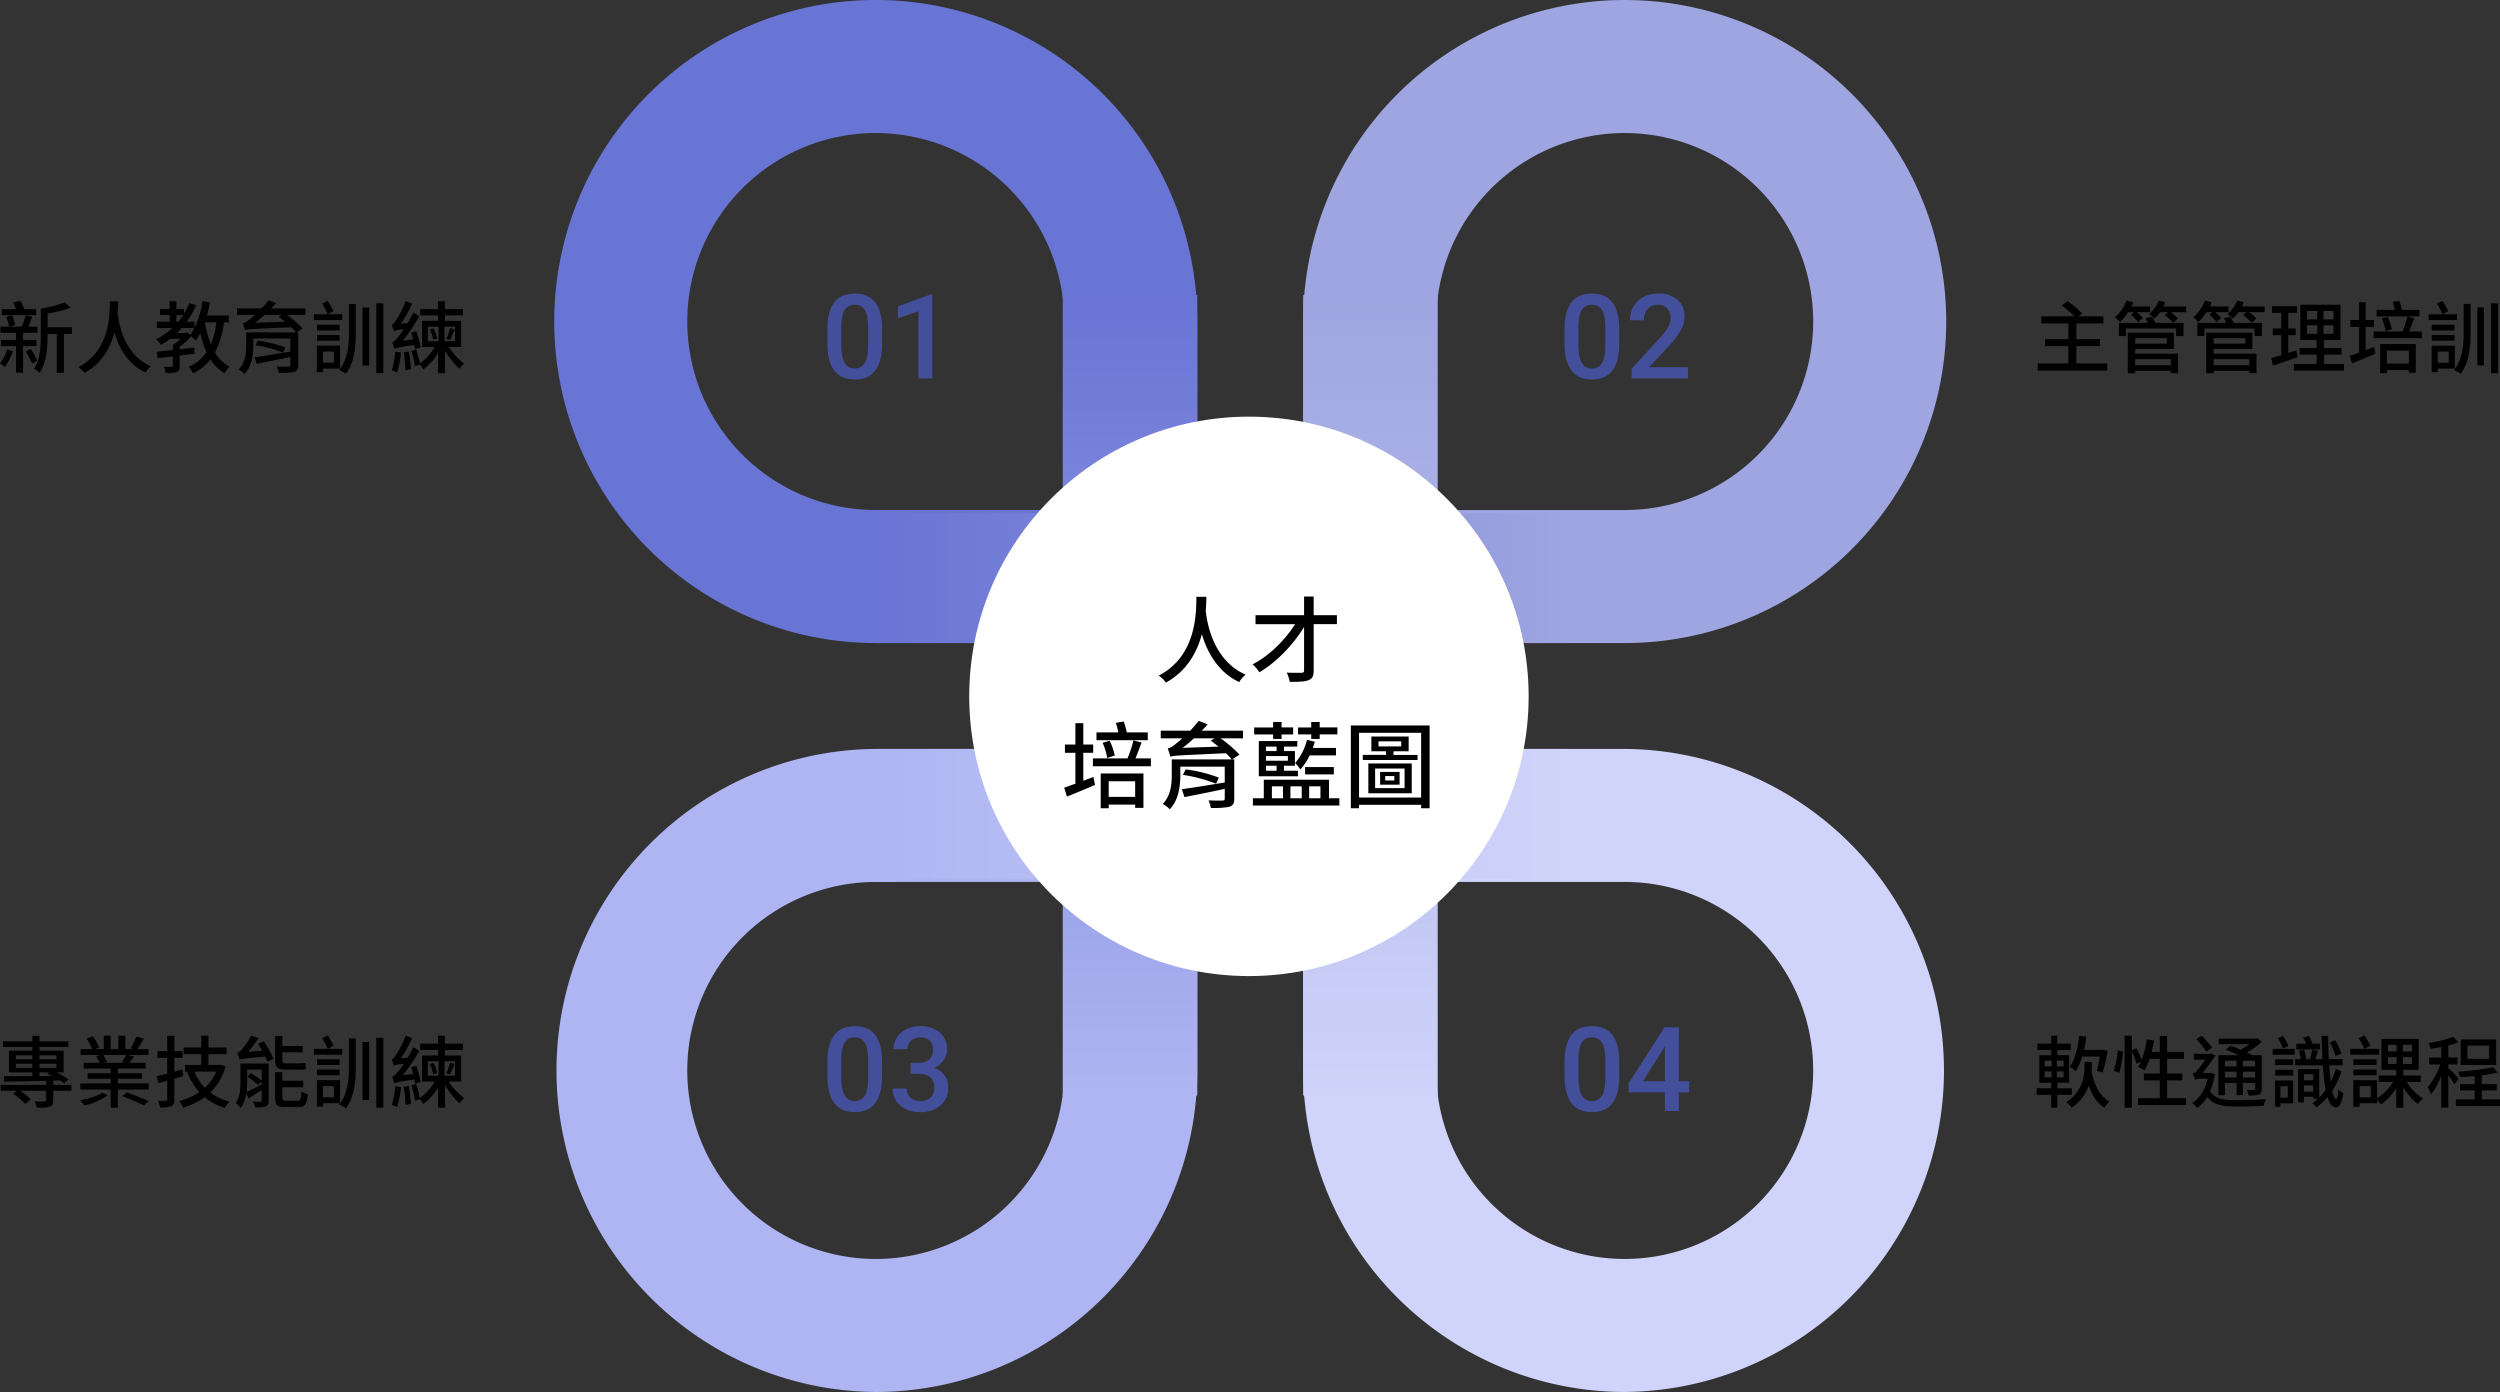 <svg xmlns="http://www.w3.org/2000/svg" xmlns:xlink="http://www.w3.org/1999/xlink" width="956.36" height="532.49" viewBox="0 0 956.36 532.49">
  <rect x="0" y="0" width="956.36" height="532.49" fill="#333333" stroke="none"/>
  <defs>
    <linearGradient id="linear-gradient" x1="0.5" x2="0.5" y2="1" gradientUnits="objectBoundingBox">
      <stop offset="0" stop-color="#6974d5"/>
      <stop offset="1" stop-color="#aeb5f2"/>
    </linearGradient>
    <linearGradient id="linear-gradient-2" x1="0.5" x2="0.5" y2="1" gradientUnits="objectBoundingBox">
      <stop offset="0" stop-color="#9ea5e0"/>
      <stop offset="1" stop-color="#cfd3fa"/>
    </linearGradient>
    <linearGradient id="linear-gradient-3" x1="0.5" x2="0.5" y2="1" gradientUnits="objectBoundingBox">
      <stop offset="0" stop-color="#6974d5"/>
      <stop offset="1" stop-color="#9ea5e0"/>
    </linearGradient>
    <linearGradient id="linear-gradient-4" x1="0.5" x2="0.5" y2="1" gradientUnits="objectBoundingBox">
      <stop offset="0" stop-color="#aeb5f2"/>
      <stop offset="1" stop-color="#d0d4fa"/>
    </linearGradient>
  </defs>
  <g id="Group_90721" data-name="Group 90721" transform="translate(-5743.23 -19332.611)">
    <g id="Group_90719" data-name="Group 90719" transform="translate(544 -177.64)">
      <path id="Path_81437" data-name="Path 81437" d="M245.993,245.994H123a123,123,0,1,1,123-123ZM123,50.887a72.109,72.109,0,0,0,0,144.219h72.109V123A72.191,72.191,0,0,0,123,50.887" transform="translate(5411.253 19510.252)" fill="#6975d5"/>
      <path id="Path_81438" data-name="Path 81438" d="M280.636,245.993h-123V123a123,123,0,1,1,123,123m-72.109-50.887h72.109A72.109,72.109,0,1,0,208.527,123Z" transform="translate(5540.108 19510.252)" fill="#9ea5e0"/>
      <path id="Path_81439" data-name="Path 81439" d="M123,403.634a123,123,0,0,1,0-245.994h123v123a123.136,123.136,0,0,1-123,123m0-195.106a72.109,72.109,0,1,0,72.109,72.109V208.527Z" transform="translate(5411.253 19639.109)" fill="#aeb5f2"/>
      <path id="Path_81440" data-name="Path 81440" d="M280.636,403.634a123.135,123.135,0,0,1-123-123v-123h123a123,123,0,0,1,0,245.994M208.527,208.527v72.109a72.109,72.109,0,1,0,72.109-72.109Z" transform="translate(5540.108 19639.109)" fill="#d0d4fa"/>
      <rect id="Rectangle_20509" data-name="Rectangle 20509" width="51.469" height="306.197" transform="translate(5605.777 19623.139)" fill="url(#linear-gradient)"/>
      <rect id="Rectangle_20512" data-name="Rectangle 20512" width="51.469" height="306.197" transform="translate(5697.749 19623.139)" fill="url(#linear-gradient-2)"/>
      <rect id="Rectangle_20510" data-name="Rectangle 20510" width="49.652" height="264.396" transform="translate(5534.249 19756.246) rotate(-90)" fill="url(#linear-gradient-3)"/>
      <rect id="Rectangle_20511" data-name="Rectangle 20511" width="49.652" height="264.396" transform="translate(5534.249 19846.402) rotate(-90)" fill="url(#linear-gradient-4)"/>
      <path id="Path_81446" data-name="Path 81446" d="M-2.329-13.469q0,6.9-2.582,10.4t-7.855,3.5q-5.186,0-7.811-3.417T-23.269-13.1v-5.537q0-6.9,2.582-10.349t7.877-3.45q5.251,0,7.833,3.362t2.648,10.063Zm-5.339-5.977q0-4.5-1.23-6.6a4.2,4.2,0,0,0-3.911-2.1,4.2,4.2,0,0,0-3.845,1.989q-1.23,1.989-1.3,6.207V-12.7q0,4.482,1.252,6.68a4.207,4.207,0,0,0,3.933,2.2,4.133,4.133,0,0,0,3.8-2.032q1.23-2.032,1.3-6.361ZM16.853,0H11.536V-25.686L3.691-23.005v-4.5L16.172-32.1h.681Z" transform="translate(5539 19655)" fill="#434f9b"/>
      <path id="Path_81449" data-name="Path 81449" d="M-2.329-13.469q0,6.9-2.582,10.4t-7.855,3.5q-5.186,0-7.811-3.417T-23.269-13.1v-5.537q0-6.9,2.582-10.349t7.877-3.45q5.251,0,7.833,3.362t2.648,10.063Zm-5.339-5.977q0-4.5-1.23-6.6a4.2,4.2,0,0,0-3.911-2.1,4.2,4.2,0,0,0-3.845,1.989q-1.23,1.989-1.3,6.207V-12.7q0,4.482,1.252,6.68a4.207,4.207,0,0,0,3.933,2.2,4.133,4.133,0,0,0,3.8-2.032q1.23-2.032,1.3-6.361ZM8.569-18.435h3.252a5.82,5.82,0,0,0,3.9-1.274,4.547,4.547,0,0,0,1.439-3.625,4.955,4.955,0,0,0-1.2-3.549A4.819,4.819,0,0,0,12.3-28.147a5.1,5.1,0,0,0-3.538,1.241,4.148,4.148,0,0,0-1.384,3.241H2.043a8.082,8.082,0,0,1,1.307-4.482A8.784,8.784,0,0,1,7-31.3a11.882,11.882,0,0,1,5.24-1.132,11,11,0,0,1,7.526,2.406A8.443,8.443,0,0,1,22.5-23.335a6.8,6.8,0,0,1-1.373,4.054,8.612,8.612,0,0,1-3.549,2.867,7.849,7.849,0,0,1,4.01,2.834,7.761,7.761,0,0,1,1.373,4.614,8.592,8.592,0,0,1-2.955,6.855A11.474,11.474,0,0,1,12.239.439,11.388,11.388,0,0,1,4.68-2.021,8.1,8.1,0,0,1,1.736-8.569H7.075A4.466,4.466,0,0,0,8.492-5.142,5.374,5.374,0,0,0,12.3-3.823a5.544,5.544,0,0,0,3.911-1.318,4.945,4.945,0,0,0,1.428-3.823,5,5,0,0,0-1.494-3.889,6.388,6.388,0,0,0-4.438-1.362H8.569Z" transform="translate(5539 19935.246)" fill="#434f9b"/>
      <path id="Path_81447" data-name="Path 81447" d="M-2.329-13.469q0,6.9-2.582,10.4t-7.855,3.5q-5.186,0-7.811-3.417T-23.269-13.1v-5.537q0-6.9,2.582-10.349t7.877-3.45q5.251,0,7.833,3.362t2.648,10.063Zm-5.339-5.977q0-4.5-1.23-6.6a4.2,4.2,0,0,0-3.911-2.1,4.2,4.2,0,0,0-3.845,1.989q-1.23,1.989-1.3,6.207V-12.7q0,4.482,1.252,6.68a4.207,4.207,0,0,0,3.933,2.2,4.133,4.133,0,0,0,3.8-2.032q1.23-2.032,1.3-6.361ZM23.906,0H2.4V-3.669L13.052-15.293a26.538,26.538,0,0,0,3.285-4.3,6.96,6.96,0,0,0,.978-3.461,5.258,5.258,0,0,0-1.285-3.691,4.459,4.459,0,0,0-3.461-1.406,5.139,5.139,0,0,0-4.021,1.582,6.221,6.221,0,0,0-1.428,4.329H1.78A10.464,10.464,0,0,1,3.109-27.5a9.154,9.154,0,0,1,3.8-3.636,12.1,12.1,0,0,1,5.7-1.3,10.822,10.822,0,0,1,7.35,2.34,8.123,8.123,0,0,1,2.692,6.471A10.981,10.981,0,0,1,21.3-18.6a28.549,28.549,0,0,1-4.427,5.966L9.053-4.263H23.906Z" transform="translate(5821 19655)" fill="#434f9b"/>
      <path id="Path_81448" data-name="Path 81448" d="M-2.329-13.469q0,6.9-2.582,10.4t-7.855,3.5q-5.186,0-7.811-3.417T-23.269-13.1v-5.537q0-6.9,2.582-10.349t7.877-3.45q5.251,0,7.833,3.362t2.648,10.063Zm-5.339-5.977q0-4.5-1.23-6.6a4.2,4.2,0,0,0-3.911-2.1,4.2,4.2,0,0,0-3.845,1.989q-1.23,1.989-1.3,6.207V-12.7q0,4.482,1.252,6.68a4.207,4.207,0,0,0,3.933,2.2,4.133,4.133,0,0,0,3.8-2.032q1.23-2.032,1.3-6.361ZM20.457-11.4h3.977v4.285H20.457V0H15.117V-7.119H1.3l-.154-3.252,13.8-21.621h5.515Zm-13.711,0h8.372V-24.763l-.4.7Z" transform="translate(5821 19935.246)" fill="#434f9b"/>
    </g>
    <path id="Path_81445" data-name="Path 81445" d="M15.09-22.11H10.56c-.39-.99-.99-2.25-1.5-3.27l-2.76.72c.36.75.75,1.71,1.08,2.55H1.89v2.31h13.2ZM3.99-6.69A18.518,18.518,0,0,1,1.23-1.32,15.426,15.426,0,0,1,3.15,0,27.621,27.621,0,0,0,6.18-6.03ZM15.15-7.98v-2.37h-5.1v-2.73h5.52v-2.34H12.06c.51-1.11,1.02-2.49,1.53-3.81l-2.58-.54a30.947,30.947,0,0,1-1.47,4.35H4.8l2.22-.63a18.735,18.735,0,0,0-1.11-3.69l-2.28.57a15.113,15.113,0,0,1,1.05,3.75H1.41v2.34H7.35v2.73H1.59v2.37H7.35V2.19h2.7V-7.98ZM11.1-5.91a31.377,31.377,0,0,1,2.4,4.65l1.95-1.17a25.552,25.552,0,0,0-2.49-4.5Zm17.64-9.3h-9.3v-5.25a49.118,49.118,0,0,0,8.76-2.22l-2.19-2.04a46.24,46.24,0,0,1-9.18,2.43v10.38c0,3.93-.21,9-2.58,12.48a9.432,9.432,0,0,1,2.13,1.65c2.67-3.81,3.06-9.81,3.06-14.13v-.72h3.51V2.22h2.73V-12.63h3.06Zm14.52-9.87C43.17-20.28,43.5-6.3,31.23.06a8.637,8.637,0,0,1,2.31,2.22C40.32-1.47,43.5-7.53,45-13.17,46.59-7.8,49.86-1.2,56.91,2.13A8.277,8.277,0,0,1,58.95-.24C48.48-4.89,46.65-16.86,46.23-20.61c.15-1.77.18-3.33.21-4.47Zm40.77,8.01A31.878,31.878,0,0,1,81.9-8.7a40.145,40.145,0,0,1-2.28-8.37ZM72.99-13.14l-.51.15H68.97c.6-.6,1.2-1.23,1.77-1.89H75.6a15.2,15.2,0,0,1-1.56,2.55ZM68.7-19.83h2.55a21.828,21.828,0,0,1-1.86,2.52H68.7Zm20.07,2.76v-2.61h-8.4a45.581,45.581,0,0,0,1.14-5.04l-2.82-.45a35.315,35.315,0,0,1-3.03,10.2v-2.34h-3a30.5,30.5,0,0,0,3.57-6.36l-2.58-.75a29.7,29.7,0,0,1-2.04,4.02v-1.8H68.7v-2.94H66.12v2.94H62.43v2.37h3.69v2.52H61.23v2.43h5.88a25.145,25.145,0,0,1-6.15,4.29,17.841,17.841,0,0,1,1.92,2.13,33.312,33.312,0,0,0,3.48-2.31h3.99a21.168,21.168,0,0,1-3,2.37v1.92c-2.31.27-4.44.48-6.12.66l.3,2.49,5.82-.69V-.48c0,.33-.09.42-.51.42-.36.03-1.65.03-3,0a8.6,8.6,0,0,1,.84,2.37,10.929,10.929,0,0,0,4.14-.42c.9-.36,1.14-1.05,1.14-2.31V-4.35l5.61-.69-.03-2.37c-1.86.21-3.75.45-5.58.63v-.99a27.472,27.472,0,0,0,4.38-3.93,15.919,15.919,0,0,1,1.74,1.59,21.907,21.907,0,0,0,1.77-2.85,37.777,37.777,0,0,0,2.4,7.29A15.848,15.848,0,0,1,73.44-.06a14.536,14.536,0,0,1,1.65,2.52,19.553,19.553,0,0,0,6.66-5.37,16.433,16.433,0,0,0,5.31,5.25,10.31,10.31,0,0,1,1.98-2.4,14.409,14.409,0,0,1-5.58-5.49,33.668,33.668,0,0,0,3.45-11.52Zm10.08.15a45.943,45.943,0,0,0,3.6-3.03h6.6l-1.2.72c.81.6,1.62,1.26,2.46,1.92Zm19.26-5.49H104.97c.66-.66,1.26-1.32,1.86-2.01l-2.82-1.11c-.84,1.05-1.8,2.16-2.7,3.12H91.89v2.46h6.87c-.9.81-1.65,1.44-2.07,1.74a6.594,6.594,0,0,1-2.58,1.5,21.5,21.5,0,0,1,.84,2.61c1.14-.39,2.79-.42,17.73-1.11a20.643,20.643,0,0,1,1.83,1.98H95.4v5.01c0,2.82-.27,6.54-2.88,9.18a7.978,7.978,0,0,1,2.25,1.71c2.85-3,3.36-7.5,3.36-10.83v-2.76h14.16v5.04c-5.1.84-10.41,1.71-13.68,2.13l.84,2.52c3.6-.69,8.28-1.62,12.84-2.61V-.75c0,.45-.18.63-.72.63-.48.03-2.7.03-4.44-.06a10.015,10.015,0,0,1,.72,2.4,26.589,26.589,0,0,0,5.85-.33c1.17-.36,1.62-1.02,1.62-2.61V-13.23h-.69L117-14.76a40.561,40.561,0,0,0-6.03-5.19h7.14ZM98.97-8.31a49.053,49.053,0,0,1,10.56,2.82l.87-1.95a46.842,46.842,0,0,0-10.56-2.61Zm33.18-11.85h-5.46l2.07-1.23a29.692,29.692,0,0,0-2.19-3.93l-2.07,1.11a33.276,33.276,0,0,1,2.13,4.05h-5.34v2.22h10.86Zm-.99,3.99h-8.67v2.19h8.67Zm-8.67,6.12h8.67v-2.16h-8.67Zm6.48,4.14v4.29h-4.2V-5.91ZM131.31.63V-8.16h-8.85V1.98h2.31V.63Zm3.39-14.34c0,5.31-.36,10.59-3.69,14.88a11.612,11.612,0,0,1,2.55,1.41c3.39-4.65,3.78-10.53,3.78-16.26V-24.12H134.7ZM139.92-.57h2.52v-22.2h-2.52Zm5.25-23.79V2.37h2.7V-24.36ZM162.15-7.47a39.4,39.4,0,0,0-1.65-6.21l-1.98.48c.27.84.51,1.74.75,2.64l-3.99.51a62.053,62.053,0,0,0,6.36-9.39l-2.31-1.38a39.529,39.529,0,0,1-2.13,4.02l-2.61.24a45.236,45.236,0,0,0,4.29-7.68l-2.46-.99a36.709,36.709,0,0,1-3.72,7.44c-.6.9-1.11,1.5-1.62,1.65a20.245,20.245,0,0,1,.81,2.37,14.914,14.914,0,0,1,3.81-.66,32.216,32.216,0,0,1-2.19,3c-.93,1.08-1.59,1.83-2.25,1.98a18.444,18.444,0,0,1,.84,2.46c.63-.3,1.59-.57,7.62-1.44.12.6.24,1.17.3,1.62Zm-9.69,1.59a33.009,33.009,0,0,1-1.38,7.2,17.113,17.113,0,0,1,2.1.75,41.2,41.2,0,0,0,1.47-7.56Zm3.21.27a66.542,66.542,0,0,1,.69,6.87l2.07-.39a67.333,67.333,0,0,0-.81-6.81Zm17.7-4.74c.54-1.05,1.17-2.61,1.74-4.02l-1.68-.51a27.412,27.412,0,0,1-1.44,4.08Zm-7.71-3.99a14.829,14.829,0,0,1,1.29,3.9l1.53-.42a14.709,14.709,0,0,0-1.38-3.87Zm-.78-1.08h4.11v5.55h-4.11Zm10.41,5.55h-4.02v-5.55h4.02Zm2.34,2.22v-9.99h-6.18v-2.1h6.87v-2.4h-6.87v-3.03h-2.64v3.03h-6.84v2.4h6.84v2.1h-6.12v9.99h4.8a18.494,18.494,0,0,1-5.64,6.27,50.027,50.027,0,0,0-1.41-5.31l-1.83.51a46.048,46.048,0,0,1,1.38,5.82l1.86-.57A13.4,13.4,0,0,1,163.17.93a22.045,22.045,0,0,0,5.67-6.33V2.34h2.64V-6.27A31.07,31.07,0,0,0,176.97.66a10.442,10.442,0,0,1,1.86-1.95,24.9,24.9,0,0,1-5.97-6.36Z" transform="translate(5742 19473)"/>
    <path id="Path_81442" data-name="Path 81442" d="M16.53-1.35V-7.98h9v-2.7h-9v-5.97H26.85v-2.73H17.31l1.47-1.05a33.424,33.424,0,0,0-5.61-4.71l-2.28,1.59a35.03,35.03,0,0,1,4.83,4.17H3.12v2.73H13.47v5.97H4.56v2.7h8.91v6.63H1.77V1.38H28.35V-1.35ZM38.52-20.97l-1.11.93a19.8,19.8,0,0,1,2.73,2.85l1.8-1.56a17.576,17.576,0,0,0-2.25-2.22h5.04v-2.19H37.56q.405-.765.72-1.53l-2.52-.72a17.342,17.342,0,0,1-4.44,6.42,22.109,22.109,0,0,1,1.89,1.83,20.311,20.311,0,0,0,3.09-3.81ZM52.68-3V-.66H39.03V-3Zm-1.53-8.04v2.1H39.03v-2.1ZM39.03-6.87H53.85v-6.27H36.21V2.4h2.82V1.47H52.68v.87h2.76V-5.1H39.03Zm3.96-11.79c.3.54.6,1.17.87,1.77H32.82v5.07h2.67V-14.7h19.2v2.88h2.82v-5.07H46.68a12.985,12.985,0,0,0-1.23-2.28Zm6.87-4.5c.27-.54.51-1.05.72-1.59l-2.55-.63a12.344,12.344,0,0,1-3.72,5.13,15.151,15.151,0,0,1,2.1,1.68,15.336,15.336,0,0,0,2.13-2.4h3.09l-1.29,1.05a26.572,26.572,0,0,1,3.21,3l1.86-1.59a17.485,17.485,0,0,0-2.73-2.46h5.88v-2.19Zm18.66,2.19-1.11.93a19.8,19.8,0,0,1,2.73,2.85l1.8-1.56a17.576,17.576,0,0,0-2.25-2.22h5.04v-2.19H67.56q.405-.765.72-1.53l-2.52-.72a17.342,17.342,0,0,1-4.44,6.42,22.109,22.109,0,0,1,1.89,1.83,20.311,20.311,0,0,0,3.09-3.81ZM82.68-3V-.66H69.03V-3Zm-1.53-8.04v2.1H69.03v-2.1ZM69.03-6.87H83.85v-6.27H66.21V2.4h2.82V1.47H82.68v.87h2.76V-5.1H69.03Zm3.96-11.79c.3.54.6,1.17.87,1.77H62.82v5.07h2.67V-14.7h19.2v2.88h2.82v-5.07H76.68a12.985,12.985,0,0,0-1.23-2.28Zm6.87-4.5c.27-.54.51-1.05.72-1.59l-2.55-.63a12.344,12.344,0,0,1-3.72,5.13,15.151,15.151,0,0,1,2.1,1.68,15.336,15.336,0,0,0,2.13-2.4h3.09l-1.29,1.05a26.571,26.571,0,0,1,3.21,3l1.86-1.59a17.485,17.485,0,0,0-2.73-2.46h5.88v-2.19ZM100.71-6.39c-1.02.36-2.1.69-3.12,1.02v-6.78h2.85v-2.58H97.59V-20.7h3.33v-2.58H91.38v2.58h3.54v5.97H91.68v2.58h3.24v7.62c-1.44.45-2.76.81-3.84,1.11l.66,2.85c2.7-.87,6.18-2.04,9.45-3.18Zm4.05-9.57h3.93v3.27h-3.93Zm0-5.49h3.93v3.24h-3.93Zm10.14,3.24h-3.84v-3.24h3.84Zm0,5.52h-3.84v-3.27h3.84ZM111.3-1.14V-4.71h6.66V-7.23H111.3v-3.09h6.27v-13.5H102.21v13.5h6.24v3.09h-6.51v2.52h6.51v3.57h-8.7V1.41h19.17V-1.14Zm36.45-20.7h-6.69a29.044,29.044,0,0,0-.96-3.48l-2.52.42a25.379,25.379,0,0,1,.78,3.06H131.4v2.49h16.35Zm-10.53,7.38a18.9,18.9,0,0,0-1.62-4.74l-2.25.69a18.348,18.348,0,0,1,1.47,4.83ZM127.2-6.42v-8.91h3.15v-2.64H127.2v-6.81h-2.52v6.81h-3.33v2.64h3.33v9.84c-1.35.48-2.55.93-3.57,1.26l.87,2.85c2.58-1.05,5.88-2.4,8.97-3.72l-.51-2.55Zm16.53.15v4.98H135.3V-6.27ZM132.75,2.34h2.55V1.17h8.43V2.22h2.64V-8.76H132.75Zm11.07-15.9c.63-1.5,1.35-3.39,1.95-5.07l-2.58-.66a40.013,40.013,0,0,1-1.89,5.73H130.26v2.52h18.48v-2.52Zm18.33-6.6h-5.46l2.07-1.23a29.693,29.693,0,0,0-2.19-3.93l-2.07,1.11a33.278,33.278,0,0,1,2.13,4.05h-5.34v2.22h10.86Zm-.99,3.99h-8.67v2.19h8.67Zm-8.67,6.12h8.67v-2.16h-8.67Zm6.48,4.14v4.29h-4.2V-5.91ZM161.31.63V-8.16h-8.85V1.98h2.31V.63Zm3.39-14.34c0,5.31-.36,10.59-3.69,14.88a11.612,11.612,0,0,1,2.55,1.41c3.39-4.65,3.78-10.53,3.78-16.26V-24.12H164.7ZM169.92-.57h2.52v-22.2h-2.52Zm5.25-23.79V2.37h2.7V-24.36Z" transform="translate(6521 19473)"/>
    <path id="Path_81444" data-name="Path 81444" d="M16.32-11.16h3.69l-.69.57a15.945,15.945,0,0,1,1.83.78l-4.83.06ZM7.29-12.9v-1.56h6.3v1.56Zm0-4.77h6.3v1.5H7.29Zm15.54,0v1.5H16.32v-1.5Zm0,4.77H16.32v-1.56h6.51Zm5.7,6.51H21.6V-8.01l2.61-.06a15.242,15.242,0,0,1,1.56,1.11l1.65-1.5a24.767,24.767,0,0,0-4.65-2.7h2.79v-8.31H16.32v-1.41H27.39v-2.16H16.32v-2.1H13.59v2.1H2.34v2.16H13.59v1.41H4.65v8.31h8.94v1.41c-4.17.03-8.01.06-10.89.06l.09,2.1c4.26-.06,10.08-.18,16.08-.33v1.53H1.5v2.25H7.59L6.24-2.97A24.836,24.836,0,0,1,10.95.93l2.04-1.8A23.342,23.342,0,0,0,8.91-4.14h9.96v3.6c0,.36-.12.48-.6.51-.45.03-2.16.03-3.81-.03a9.252,9.252,0,0,1,.87,2.4,17.334,17.334,0,0,0,4.92-.36C21.33,1.59,21.6.87,21.6-.45V-4.14h6.93ZM40.41-3.33A25.1,25.1,0,0,1,31.83-.54,11.9,11.9,0,0,1,33.51,1.5a25.564,25.564,0,0,0,8.94-3.87ZM47.97-2.1C50.7-1.05,54.36.54,56.22,1.47L58.08-.15c-2.01-.96-5.67-2.4-8.31-3.36Zm1.59-15.72a23.23,23.23,0,0,1-1.68,2.67l1.08.33H40.77l1.35-.36a12.072,12.072,0,0,0-1.41-2.64ZM46.32-6.93v-1.8h9.21v-2.1H46.32v-1.8H56.94v-2.19H50.58c.6-.69,1.29-1.5,1.95-2.4l-2.34-.6h7.86v-2.22H53.76a46.939,46.939,0,0,0,2.49-4.08l-2.88-.75a26.148,26.148,0,0,1-2.1,4.44l1.17.39H49.17V-25.2H46.53v5.16H43.56V-25.2H40.95v5.16H37.59l1.59-.6a20.852,20.852,0,0,0-2.4-4.29l-2.43.84a22.492,22.492,0,0,1,2.19,4.05H32.07v2.22h7.65l-1.74.42a16.172,16.172,0,0,1,1.32,2.58H33.27v2.19H43.59v1.8H34.74v2.1h8.85v1.8H31.95v2.34H43.59V2.37h2.73V-4.59H58.14V-6.93Zm24.66-5.31-3.06.81v-5.28h3.15v-2.58H67.92v-5.85H65.19v5.85H61.5v2.58h3.69v6.03c-1.5.36-2.88.69-4.02.96l.72,2.67c1.05-.27,2.13-.57,3.3-.9V-.84c0,.42-.18.57-.6.57-.36.03-1.62.03-2.94,0a10.811,10.811,0,0,1,.84,2.52,10.311,10.311,0,0,0,4.26-.48c.87-.42,1.17-1.17,1.17-2.61V-8.73l3.42-.99Zm12.99.78a17.456,17.456,0,0,1-4.38,6.18,19.132,19.132,0,0,1-4.02-6.18Zm1.74-2.64-.48.09H80.97v-4.11H87.9v-2.55H80.97v-4.5H78.21v4.5H71.49v2.55h6.72v4.11H72.03v2.55h1.2l-.39.12A24.312,24.312,0,0,0,77.49-3.6,23.225,23.225,0,0,1,69.78-.18a11.9,11.9,0,0,1,1.5,2.52A25.838,25.838,0,0,0,79.5-1.65,21.175,21.175,0,0,0,87.24,2.4,9.9,9.9,0,0,1,89.04.03a21.008,21.008,0,0,1-7.38-3.48,21.81,21.81,0,0,0,5.85-9.93Zm29.79,1.89a11.814,11.814,0,0,0,2.79-.21c-.12-.6-.21-1.65-.27-2.37a17.416,17.416,0,0,1-2.58.18H110.4c-.96,0-1.17-.39-1.17-1.47v-2.76h7.74v-2.4h-7.74v-3.87h-2.76v8.97c0,2.88.81,3.93,3.87,3.93Zm-19.71,0h5.58v4.23c-1.02-.81-2.79-2.04-4.14-2.88L95.79-9.54a47.552,47.552,0,0,1,4.26,3.21l1.32-1.32v1.11c-2.16,1.08-4.26,2.16-5.82,2.85a28.111,28.111,0,0,0,.24-3.78Zm8.22-2.34H93.21V-7.5c0,2.55-.15,5.73-1.83,8.04a8.956,8.956,0,0,1,1.95,1.89,12.382,12.382,0,0,0,2.13-5.61l.78,1.98c1.56-.93,3.33-2.07,5.13-3.21V-.42c0,.36-.12.48-.51.48-.39.03-1.62.03-2.88-.03a8.126,8.126,0,0,1,.87,2.22,11.891,11.891,0,0,0,4.05-.39c.84-.39,1.11-1.02,1.11-2.28Zm-4.08-7.59c.51.81,1.05,1.77,1.59,2.7l-5.37.39a39.567,39.567,0,0,0,3.99-5.25l-2.85-.84a29.16,29.16,0,0,1-3.69,5.37,3.926,3.926,0,0,1-1.59,1.2,23.415,23.415,0,0,1,.87,2.55c.78-.3,1.92-.48,9.78-1.2a12.756,12.756,0,0,1,.87,1.95l2.4-1.02a47.226,47.226,0,0,0-3.75-6.69ZM110.79-.3c-1.32,0-1.56-.18-1.56-1.2V-5.46h8.01V-7.95h-8.01v-3.3h-2.76v9.78c0,2.79.81,3.6,3.96,3.6h4.86c2.61,0,3.36-1.05,3.69-4.98a6.206,6.206,0,0,1-2.46-1.02c-.12,3.03-.36,3.57-1.47,3.57Zm21.36-19.86h-5.46l2.07-1.23a29.692,29.692,0,0,0-2.19-3.93l-2.07,1.11a33.276,33.276,0,0,1,2.13,4.05h-5.34v2.22h10.86Zm-.99,3.99h-8.67v2.19h8.67Zm-8.67,6.12h8.67v-2.16h-8.67Zm6.48,4.14v4.29h-4.2V-5.91ZM131.31.63V-8.16h-8.85V1.98h2.31V.63Zm3.39-14.34c0,5.31-.36,10.59-3.69,14.88a11.612,11.612,0,0,1,2.55,1.41c3.39-4.65,3.78-10.53,3.78-16.26V-24.12H134.7ZM139.92-.57h2.52v-22.2h-2.52Zm5.25-23.79V2.37h2.7V-24.36ZM162.15-7.47a39.4,39.4,0,0,0-1.65-6.21l-1.98.48c.27.84.51,1.74.75,2.64l-3.99.51a62.053,62.053,0,0,0,6.36-9.39l-2.31-1.38a39.529,39.529,0,0,1-2.13,4.02l-2.61.24a45.236,45.236,0,0,0,4.29-7.68l-2.46-.99a36.709,36.709,0,0,1-3.72,7.44c-.6.9-1.11,1.5-1.62,1.65a20.245,20.245,0,0,1,.81,2.37,14.914,14.914,0,0,1,3.81-.66,32.216,32.216,0,0,1-2.19,3c-.93,1.08-1.59,1.83-2.25,1.98a18.444,18.444,0,0,1,.84,2.46c.63-.3,1.59-.57,7.62-1.44.12.6.24,1.17.3,1.62Zm-9.69,1.59a33.009,33.009,0,0,1-1.38,7.2,17.113,17.113,0,0,1,2.1.75,41.2,41.2,0,0,0,1.47-7.56Zm3.21.27a66.542,66.542,0,0,1,.69,6.87l2.07-.39a67.333,67.333,0,0,0-.81-6.81Zm17.7-4.74c.54-1.05,1.17-2.61,1.74-4.02l-1.68-.51a27.412,27.412,0,0,1-1.44,4.08Zm-7.71-3.99a14.829,14.829,0,0,1,1.29,3.9l1.53-.42a14.709,14.709,0,0,0-1.38-3.87Zm-.78-1.08h4.11v5.55h-4.11Zm10.41,5.55h-4.02v-5.55h4.02Zm2.34,2.22v-9.99h-6.18v-2.1h6.87v-2.4h-6.87v-3.03h-2.64v3.03h-6.84v2.4h6.84v2.1h-6.12v9.99h4.8a18.494,18.494,0,0,1-5.64,6.27,50.027,50.027,0,0,0-1.41-5.31l-1.83.51a46.048,46.048,0,0,1,1.38,5.82l1.86-.57A13.4,13.4,0,0,1,163.17.93a22.045,22.045,0,0,0,5.67-6.33V2.34h2.64V-6.27A31.07,31.07,0,0,0,176.97.66a10.442,10.442,0,0,1,1.86-1.95,24.9,24.9,0,0,1-5.97-6.36Z" transform="translate(5742 19754)"/>
    <path id="Path_81443" data-name="Path 81443" d="M25.5-17.22c-.33,1.98-.75,4.11-1.11,5.49l2.22.6a82.362,82.362,0,0,0,1.92-8.22l-1.86-.48-.45.09H19.44c.39-1.62.66-3.33.9-5.07l-2.73-.36c-.51,4.65-1.62,9.06-3.57,11.85a19.218,19.218,0,0,1,2.28,1.62,21.28,21.28,0,0,0,2.43-5.52ZM4.38-11.52H7.05v2.28H4.38Zm0-4.17H7.05v2.25H4.38Zm7.26,2.25H9.06v-2.25h2.58Zm0,4.2H9.06v-2.28h2.58Zm3.15,6.66V-5.07H9.24V-7.2h4.53V-17.73H9.24v-1.95H14.4v-2.46H9.24V-25.2H6.9v3.06H1.62v2.46H6.9v1.95H2.37V-7.2H6.9v2.13H1.35v2.49H6.9V2.37H9.24V-2.58Zm7.56-8.94c.03-.78.06-1.53.06-2.22v-1.41H19.65v1.38c0,3.84-.51,9.72-6.99,14.04a9.7,9.7,0,0,1,2.1,2.04A16.837,16.837,0,0,0,21.3-6.12c1.26,3.78,3.15,6.78,6,8.46A10.271,10.271,0,0,1,29.19-.03C25.47-1.92,23.34-6.42,22.35-11.52Zm10.62.48a38.043,38.043,0,0,0,1.41-8.16l-2.04-.3a34.048,34.048,0,0,1-1.5,7.74ZM51.24-1.29V-8.1h5.82v-2.61H51.24v-5.64h6.48v-2.64H51.24v-6.06H48.45v6.06H45.3a40.409,40.409,0,0,0,.9-4.38l-2.73-.45a35.312,35.312,0,0,1-1.98,7.98,26.888,26.888,0,0,0-1.95-4.5l-1.77.72v-5.55H34.98V2.34h2.79V-19.17a27.3,27.3,0,0,1,1.8,4.71l1.68-.81a13.335,13.335,0,0,1-1.11,2.07,16.234,16.234,0,0,1,2.49,1.29,26.981,26.981,0,0,0,1.92-4.44h3.9v5.64H42.36V-8.1h6.09v6.81H40.11V1.35H58.5V-1.29ZM77.82-15.63v2.16H73.35v-2.16Zm7.11,2.16H80.22v-2.16h4.71ZM80.22-9.18v-2.25h4.71v2.25Zm-6.87,0v-2.25h4.47v2.25Zm0,2.1h4.47v4.62h2.4V-7.08h4.71v2.19c0,.36-.09.45-.48.48-.33,0-1.5,0-2.73-.03a7.765,7.765,0,0,1,.72,2.13,10.285,10.285,0,0,0,3.93-.39c.81-.36,1.08-.96,1.08-2.19V-17.73h-3.6c-.6-.33-1.32-.69-2.13-1.05a26.827,26.827,0,0,0,5.73-4.08l-1.68-1.35-.54.15H71.04v2.13H82.71a26.572,26.572,0,0,1-3.36,2.1,38.557,38.557,0,0,0-3.9-1.53l-1.77,1.5c1.53.57,3.33,1.38,4.95,2.13H70.86V-2.4h2.49ZM68.43-20.64a51.631,51.631,0,0,0-3.9-4.53l-2.07,1.29a41.9,41.9,0,0,1,3.81,4.77Zm-.27,9.63-.45.06H64.86c1.65-2.04,3.75-4.98,4.92-6.66l-1.77-.81-.36.15H61.5v2.25h4.38a46.587,46.587,0,0,1-3.36,4.41,2.95,2.95,0,0,1-1.47.93,13.914,13.914,0,0,1,.93,2.37,3.189,3.189,0,0,1,1.8-.45h2.94c-.99,4.41-3.03,7.56-5.85,9.3A9.917,9.917,0,0,1,62.7,2.43a12.889,12.889,0,0,0,3.9-4.2c2.31,3.09,5.91,3.69,11.58,3.69,3.33,0,7.11-.09,10.02-.27a9.262,9.262,0,0,1,.9-2.61c-3.18.3-7.74.45-10.89.45-5.13,0-8.61-.45-10.53-3.39a27.28,27.28,0,0,0,1.86-6.6Zm49.77-7.32a26.84,26.84,0,0,0-2.34-5.1l-2.07.81a28.475,28.475,0,0,1,2.16,5.22Zm-8.25-3.78h-2.79a17.821,17.821,0,0,0-1.41-2.97l-2.19.63a16.7,16.7,0,0,1,1.11,2.34h-3.69v2.19h8.97Zm-12.03.87a22.283,22.283,0,0,0-2.07-3.84l-1.95.78a23.019,23.019,0,0,1,1.95,3.99ZM97.41-5.88V-1.5H94.59V-5.88Zm2.07-2.19H92.55V2.01h2.04V.69h4.89Zm-6.9-1.89h6.87v-2.19H92.58Zm6.87-6.18H92.58v2.19h6.87Zm-7.83-1.77h8.46v-2.25H91.62ZM103.59-3.78v-2.4h3.54v2.4Zm3.54-6.69v2.34h-3.54v-2.34Zm8.67-2.07a26.269,26.269,0,0,1-1.95,4.92c-.24-1.8-.45-3.9-.6-6.24h5.13v-2.37H113.1c-.15-2.79-.24-5.76-.27-8.88h-2.46c.06,3.15.15,6.09.3,8.88h-2.7c.3-.93.63-2.13.96-3.21l-2.19-.36c-.15,1.02-.51,2.49-.78,3.57h-1.47a22.231,22.231,0,0,0-.81-3.54l-1.98.3a21.416,21.416,0,0,1,.66,3.24h-2.13v2.37h10.59a80.219,80.219,0,0,0,1.08,9.39,21.635,21.635,0,0,1-2.46,2.94V-12.42h-8.1V.3h2.25V-1.83h3.54v.78h1.8a14.368,14.368,0,0,1-2.1,1.74,11.155,11.155,0,0,1,1.62,1.5,22.812,22.812,0,0,0,4.14-3.9c.78,2.49,1.83,3.93,3.27,3.93.99,0,2.13-1.02,2.79-5.37a8.336,8.336,0,0,1-1.86-1.5c-.15,2.34-.42,3.69-.87,3.69-.57-.03-1.08-1.2-1.5-3.21a30.739,30.739,0,0,0,3.57-7.32Zm16.56-7.62h-5.58l2.16-1.23a25.682,25.682,0,0,0-2.25-3.9l-2.13,1.08a29.912,29.912,0,0,1,2.16,4.05h-5.43v2.22h11.07Zm-.96,3.99h-8.88v2.19h8.88Zm-8.88,6.12h8.88v-2.16h-8.88Zm6.63,8.43h-4.26V-5.91h4.26Zm6.57-15.36h3.33v2.58h-3.33Zm0-4.74h3.33v2.55h-3.33Zm9.18,2.55h-3.45v-2.55h3.45Zm0,4.77h-3.45v-2.58h3.45Zm3.39,6.93V-9.96H141.6v-2.19h5.88V-23.97H133.23v11.82h5.67v2.19h-6.69v2.49h5.46a18.288,18.288,0,0,1-6.09,6.21v-6.9h-9.09V1.98h2.4V.63h6.69V-.57a11.451,11.451,0,0,1,1.41,1.71,19.864,19.864,0,0,0,5.91-6.27v7.5h2.7V-5.4A25.547,25.547,0,0,0,147.18.96a9.881,9.881,0,0,1,1.92-2.1,21.215,21.215,0,0,1-6.21-6.33Zm26.13-8.88h-8.28v-5.04h8.28Zm2.7-7.41H163.56v9.78h13.56Zm-14.34,15a55.089,55.089,0,0,0-3.96-4.05v-1.38h3.51v-2.64h-3.51v-4.65a29.073,29.073,0,0,0,3.84-1.17l-1.92-2.13a45.353,45.353,0,0,1-9.48,2.4,10.553,10.553,0,0,1,.81,2.16c1.29-.18,2.67-.39,4.05-.66v4.05H151.5v2.64h4.26a30.576,30.576,0,0,1-4.83,8.79,15.024,15.024,0,0,1,1.35,2.58,29.581,29.581,0,0,0,3.84-6.99V2.31h2.7V-10.05a37.256,37.256,0,0,1,2.34,3.48Zm8.85,7.95V-4.26h5.73v-2.4h-5.73v-3.36a47.253,47.253,0,0,0,6.06-1.08l-1.71-2.07a83.638,83.638,0,0,1-13.38,1.71,8.1,8.1,0,0,1,.66,2.1c1.77-.06,3.69-.18,5.61-.36v3.06h-5.58v2.4h5.58V-.81H161.7V1.68h16.89V-.81Z" transform="translate(6521 19754)"/>
    <circle id="Ellipse_1269" data-name="Ellipse 1269" cx="107" cy="107" r="107" transform="translate(6114 19492)" fill="#fff"/>
    <path id="Path_81441" data-name="Path 81441" d="M-20.088-30.1C-20.2-24.336-19.8-7.56-34.524.072a10.365,10.365,0,0,1,2.772,2.664C-23.616-1.764-19.8-9.036-18-15.8-16.092-9.36-12.168-1.44-3.708,2.556A9.933,9.933,0,0,1-1.26-.288c-12.564-5.58-14.76-19.944-15.264-24.444.18-2.124.216-4,.252-5.364ZM33.66-23.04H24.768V-30.2H21.1v7.164H2.52v3.42H17.676C13.788-13.464,7.6-7.38,1.368-4.248A13.665,13.665,0,0,1,4-1.224C10.44-4.968,17.028-11.808,21.1-18.576V-1.944c0,.684-.288.9-1.008.936-.72,0-3.24.036-5.616-.072a14.959,14.959,0,0,1,1.152,3.528c3.564,0,5.8-.072,7.2-.648,1.368-.54,1.944-1.512,1.944-3.744V-19.62H33.66ZM-38.7,21.792h-8.028a34.856,34.856,0,0,0-1.152-4.176l-3.024.5a30.452,30.452,0,0,1,.936,3.672H-58.32V24.78H-38.7Zm-12.636,8.856A22.683,22.683,0,0,0-53.28,24.96l-2.7.828a22.017,22.017,0,0,1,1.764,5.8ZM-63.36,40.3V29.6h3.78V26.436h-3.78V18.264h-3.024v8.172h-4V29.6h4V41.412c-1.62.576-3.06,1.116-4.284,1.512l1.044,3.42c3.1-1.26,7.056-2.88,10.764-4.464l-.612-3.06Zm19.836.18v5.976H-53.64V40.476ZM-56.7,50.808h3.06V49.4h10.116v1.26h3.168V37.488H-56.7Zm13.284-19.08c.756-1.8,1.62-4.068,2.34-6.084l-3.1-.792a48.016,48.016,0,0,1-2.268,6.876H-59.688v3.024h22.176V31.728ZM-25.38,27.7a55.132,55.132,0,0,0,4.32-3.636h7.92l-1.44.864c.972.72,1.944,1.512,2.952,2.3Zm23.112-6.588H-18.036c.792-.792,1.512-1.584,2.232-2.412l-3.384-1.332c-1.008,1.26-2.16,2.592-3.24,3.744h-11.3V24.06h8.244c-1.08.972-1.98,1.728-2.484,2.088a7.912,7.912,0,0,1-3.1,1.8A25.806,25.806,0,0,1-30.06,31.08c1.368-.468,3.348-.5,21.276-1.332a24.773,24.773,0,0,1,2.2,2.376H-29.52v6.012c0,3.384-.324,7.848-3.456,11.016a9.574,9.574,0,0,1,2.7,2.052c3.42-3.6,4.032-9,4.032-13V34.9H-9.252v6.048C-15.372,41.952-21.744,43-25.668,43.5l1.008,3.024c4.32-.828,9.936-1.944,15.408-3.132V47.1c0,.54-.216.756-.864.756-.576.036-3.24.036-5.328-.072a12.019,12.019,0,0,1,.864,2.88,31.907,31.907,0,0,0,7.02-.4c1.4-.432,1.944-1.224,1.944-3.132V32.124h-.828L-3.6,30.288a48.674,48.674,0,0,0-7.236-6.228h8.568Zm-22.968,16.92a58.864,58.864,0,0,1,12.672,3.384l1.044-2.34A56.21,56.21,0,0,0-24.192,35.94ZM23.832,24.276h3.24V22.548H33.84V19.884H27.072V17.8h-3.24v2.088h-5.04v2.664h5.04ZM33.3,27.732H24.444c.252-.792.54-1.548.756-2.376l-2.988-.72a21.525,21.525,0,0,1-4.536,8.856,13.611,13.611,0,0,1,1.98,2.484,20.693,20.693,0,0,0,3.564-5.4H33.3Zm-.828,10.116V35.04H21.492v2.808ZM10.584,27.228V28.92H6.516V27.228Zm4.32,5.4H6.516v-1.8H14.9Zm-4.32,3.816H6.516V34.536h4.068Zm-6.8,2.124H18.756V36.444H13.392V34.536H17.6V28.92H13.392V27.228H18.5V25.1H3.78ZM9.252,24.276h3.24V22.584H16.92v-2.7H12.492V17.8H9.252v2.088H2.016v2.7H9.252ZM8.784,42.42h4.248v4.572H8.784Zm11.412,0v4.572h-4.32V42.42Zm7.164,0v4.572H23.04V42.42Zm3.276,4.572V39.9H5.688v7.092H1.512v2.772H34.6V46.992Zm21.492-8.5H55.62v1.692H52.128Zm-1.944,3.276h7.452v-4.86H50.184Zm-1.908-6.156H59.544V43.1H48.276Zm-2.592,9.468h16.6V33.672h-16.6Zm3.888-19.872h8.676v1.944H49.572ZM55.3,30.4v-1.4h5.8V23.376H46.836v5.616h5.616v1.4H43.56V32.34H64.512V30.4ZM42.12,46.7V21.936H65.88V46.7ZM38.988,19.128v31.68H42.12V49.476H65.88v1.332h3.24V19.128Z" transform="translate(6221 19591)"/>
  </g>
</svg>

